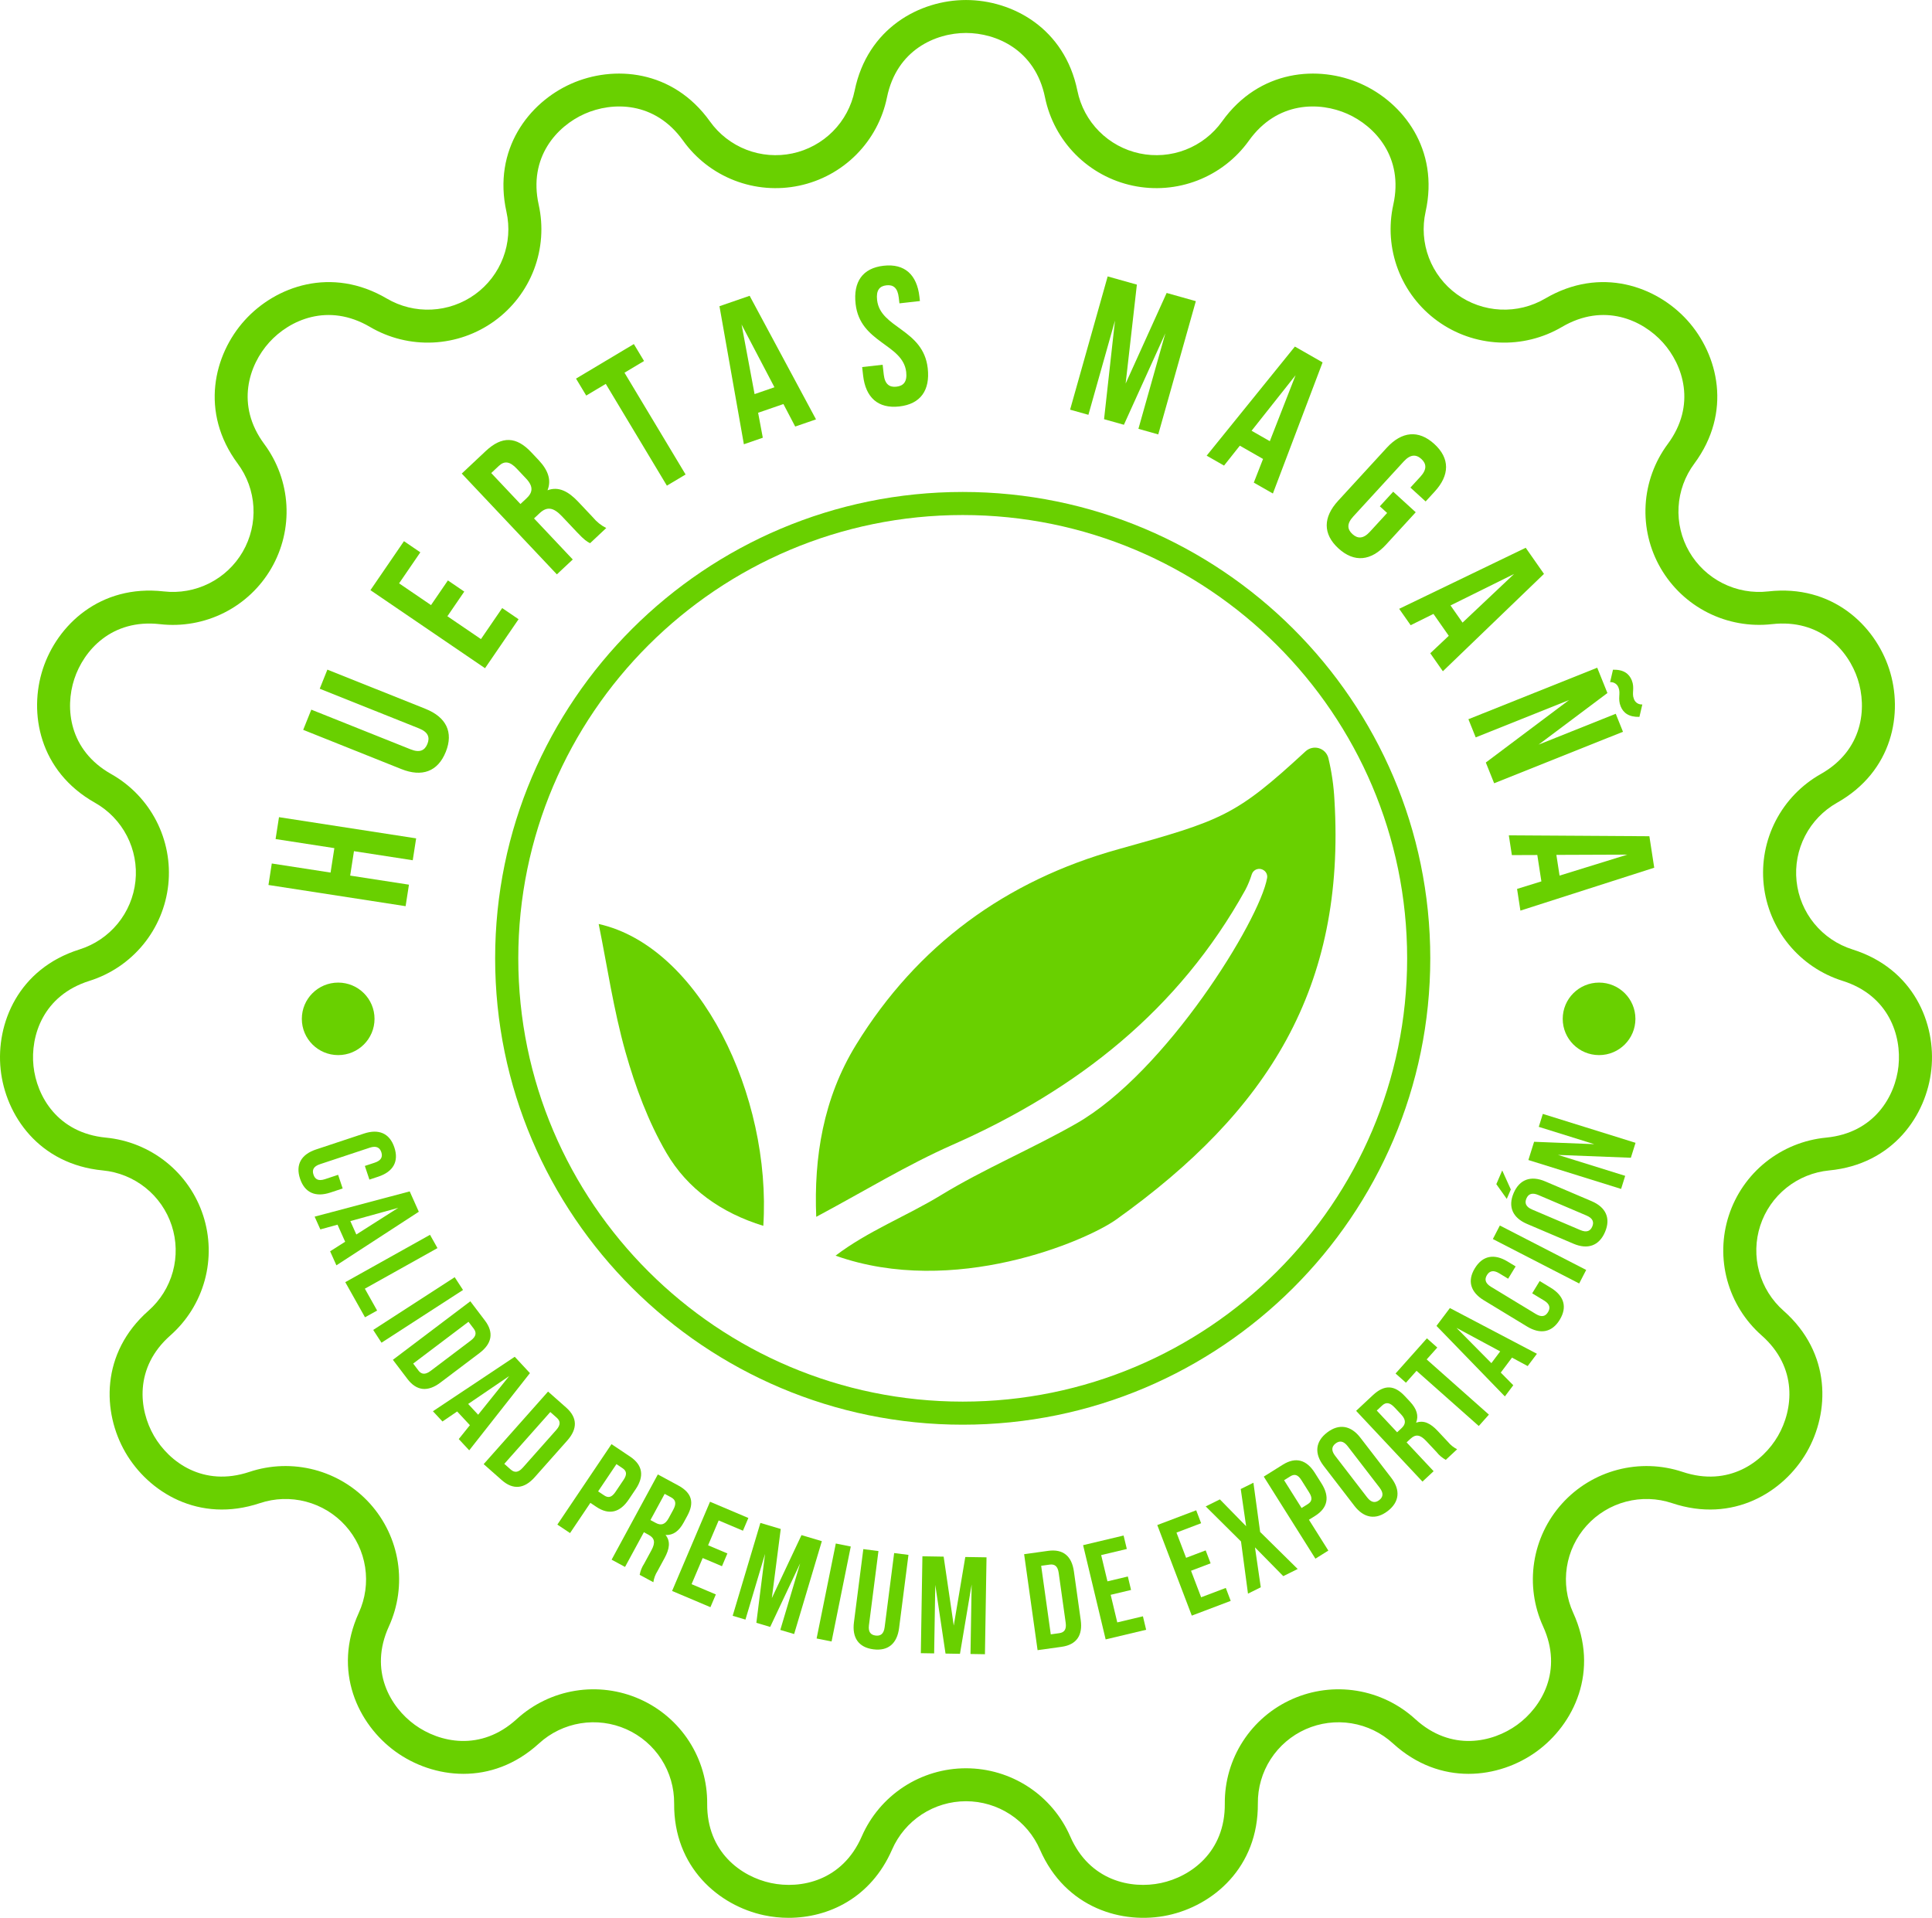 <svg width="137" height="136" viewBox="0 0 137 136" fill="none" xmlns="http://www.w3.org/2000/svg">
<g clip-path="url(#clip0_236_18)">
<path d="M131.363 67.329C130.3 66.995 129.359 66.359 128.654 65.499C127.949 64.638 127.512 63.591 127.396 62.486C127.279 61.381 127.489 60.267 127.999 59.279C128.509 58.291 129.297 57.473 130.267 56.926C134.227 54.692 134.976 50.554 133.964 47.444C132.951 44.335 129.906 41.426 125.385 41.94C124.278 42.066 123.159 41.866 122.164 41.366C121.169 40.866 120.343 40.087 119.786 39.125C119.229 38.163 118.966 37.059 119.029 35.95C119.093 34.84 119.479 33.774 120.142 32.881C122.847 29.233 121.846 25.148 119.652 22.718C117.459 20.289 113.492 18.868 109.571 21.171C108.611 21.734 107.508 22.006 106.395 21.952C105.283 21.899 104.211 21.522 103.31 20.869C102.409 20.216 101.719 19.315 101.324 18.277C100.93 17.238 100.848 16.107 101.089 15.022C102.073 10.592 99.493 7.267 96.498 5.937C93.503 4.607 89.299 4.919 86.657 8.613C86.01 9.518 85.112 10.214 84.074 10.617C83.036 11.019 81.903 11.111 80.813 10.88C79.724 10.649 78.726 10.105 77.942 9.316C77.157 8.527 76.621 7.527 76.4 6.438C75.493 1.991 71.779 0.001 68.501 0.001C65.223 0.001 61.509 1.991 60.602 6.438C60.38 7.527 59.844 8.527 59.06 9.316C58.276 10.105 57.278 10.649 56.188 10.88C55.099 11.111 53.965 11.02 52.927 10.617C51.889 10.214 50.992 9.518 50.345 8.613C47.703 4.919 43.499 4.607 40.504 5.937C37.508 7.267 34.927 10.592 35.913 15.022C36.154 16.107 36.072 17.238 35.677 18.277C35.283 19.316 34.592 20.218 33.691 20.871C32.79 21.524 31.717 21.9 30.605 21.953C29.492 22.007 28.388 21.735 27.429 21.171C23.509 18.868 19.541 20.288 17.348 22.718C15.154 25.149 14.152 29.233 16.858 32.881C17.521 33.774 17.908 34.841 17.971 35.95C18.034 37.059 17.771 38.163 17.214 39.125C16.657 40.087 15.831 40.866 14.836 41.366C13.841 41.866 12.722 42.066 11.615 41.94C7.098 41.428 4.05 44.334 3.037 47.444C2.024 50.554 2.774 54.692 6.734 56.926C7.703 57.473 8.491 58.291 9.001 59.279C9.511 60.267 9.721 61.381 9.605 62.486C9.488 63.591 9.051 64.638 8.346 65.499C7.641 66.359 6.7 66.995 5.637 67.329C1.299 68.694 -0.298 72.586 0.045 75.837C0.388 79.088 2.76 82.565 7.289 83C8.397 83.106 9.451 83.534 10.319 84.229C11.188 84.924 11.834 85.858 12.178 86.915C12.523 87.971 12.55 89.105 12.257 90.177C11.964 91.249 11.363 92.212 10.529 92.948C7.122 95.955 7.251 100.159 8.889 102.99C10.527 105.822 14.114 108.036 18.427 106.595C19.483 106.242 20.62 106.205 21.697 106.488C22.774 106.771 23.745 107.361 24.49 108.187C25.236 109.013 25.723 110.038 25.892 111.136C26.062 112.234 25.906 113.358 25.444 114.369C23.557 118.498 25.389 122.286 28.041 124.208C30.692 126.131 34.87 126.697 38.224 123.632C39.045 122.881 40.068 122.386 41.167 122.208C42.267 122.029 43.394 122.175 44.412 122.626C45.429 123.078 46.292 123.817 46.895 124.751C47.497 125.685 47.813 126.775 47.804 127.886C47.764 132.423 50.981 135.14 54.188 135.82C54.758 135.941 55.339 136.001 55.922 136.001C58.735 136.001 61.758 134.6 63.257 131.162C63.701 130.143 64.434 129.276 65.365 128.667C66.297 128.058 67.386 127.733 68.5 127.733C69.614 127.733 70.704 128.058 71.635 128.667C72.567 129.276 73.299 130.143 73.743 131.162C75.557 135.324 79.606 136.501 82.811 135.821C86.016 135.141 89.235 132.424 89.196 127.886C89.186 126.775 89.502 125.685 90.104 124.751C90.707 123.817 91.57 123.078 92.588 122.626C93.605 122.175 94.733 122.029 95.832 122.208C96.931 122.386 97.954 122.881 98.775 123.632C102.13 126.698 106.308 126.131 108.959 124.209C111.61 122.287 113.442 118.499 111.556 114.369C111.094 113.358 110.938 112.234 111.107 111.136C111.276 110.038 111.764 109.013 112.509 108.187C113.254 107.361 114.225 106.771 115.302 106.488C116.38 106.205 117.516 106.242 118.572 106.595C122.886 108.036 126.472 105.822 128.111 102.991C129.75 100.159 129.878 95.955 126.47 92.948C125.636 92.212 125.036 91.249 124.743 90.177C124.45 89.105 124.477 87.971 124.821 86.915C125.165 85.858 125.812 84.925 126.68 84.229C127.549 83.534 128.602 83.107 129.711 83C134.24 82.565 136.612 79.089 136.955 75.837C137.297 72.585 135.702 68.693 131.363 67.329ZM134.625 75.594C134.4 77.731 132.919 80.344 129.487 80.674C127.924 80.825 126.439 81.427 125.214 82.407C123.989 83.387 123.078 84.703 122.593 86.193C122.108 87.683 122.069 89.281 122.482 90.792C122.895 92.304 123.742 93.662 124.918 94.7C127.5 96.978 127.158 99.961 126.081 101.822C125.003 103.684 122.586 105.471 119.315 104.379C117.826 103.882 116.224 103.83 114.705 104.229C113.187 104.627 111.818 105.46 110.767 106.624C109.716 107.788 109.029 109.233 108.791 110.781C108.552 112.329 108.771 113.913 109.423 115.338C110.852 118.468 109.324 121.054 107.581 122.317C105.837 123.581 102.9 124.232 100.357 121.908C99.2 120.85 97.757 120.152 96.207 119.9C94.657 119.648 93.068 119.854 91.633 120.491C90.198 121.128 88.982 122.169 88.132 123.487C87.283 124.804 86.838 126.34 86.852 127.907C86.882 131.345 84.431 133.088 82.323 133.534C80.215 133.981 77.266 133.384 75.891 130.23C75.265 128.794 74.232 127.571 72.919 126.712C71.606 125.853 70.07 125.396 68.499 125.396C66.929 125.396 65.393 125.853 64.08 126.712C62.767 127.571 61.734 128.794 61.108 130.23C59.732 133.385 56.783 133.981 54.675 133.534C52.568 133.088 50.117 131.345 50.147 127.906C50.161 126.34 49.716 124.804 48.866 123.486C48.017 122.169 46.8 121.128 45.365 120.491C43.931 119.854 42.341 119.648 40.791 119.9C39.241 120.152 37.799 120.85 36.641 121.908C34.099 124.232 31.162 123.581 29.418 122.317C27.674 121.053 26.146 118.468 27.576 115.338C28.227 113.913 28.447 112.329 28.208 110.781C27.97 109.233 27.282 107.788 26.232 106.624C25.181 105.46 23.812 104.627 22.294 104.228C20.775 103.83 19.173 103.882 17.684 104.379C14.413 105.47 11.996 103.684 10.918 101.822C9.841 99.961 9.499 96.978 12.081 94.7C13.257 93.662 14.104 92.304 14.517 90.792C14.93 89.281 14.891 87.683 14.406 86.193C13.921 84.703 13.01 83.387 11.785 82.407C10.56 81.427 9.075 80.825 7.512 80.674C4.08 80.344 2.599 77.731 2.374 75.594C2.149 73.456 3.054 70.592 6.341 69.558C7.839 69.087 9.166 68.19 10.159 66.977C11.153 65.764 11.769 64.288 11.934 62.731C12.098 61.173 11.802 59.601 11.083 58.209C10.364 56.816 9.253 55.663 7.886 54.892C4.885 53.199 4.598 50.211 5.264 48.166C5.93 46.122 7.922 43.873 11.349 44.263C12.909 44.441 14.487 44.159 15.889 43.455C17.292 42.749 18.457 41.651 19.242 40.295C20.027 38.938 20.398 37.382 20.309 35.819C20.22 34.255 19.675 32.751 18.741 31.492C16.69 28.727 17.646 25.881 19.088 24.283C20.53 22.686 23.268 21.44 26.238 23.185C27.591 23.98 29.148 24.363 30.716 24.288C32.285 24.213 33.797 23.683 35.068 22.762C36.338 21.841 37.311 20.571 37.868 19.106C38.424 17.641 38.539 16.046 38.199 14.517C37.453 11.159 39.488 8.947 41.456 8.073C43.424 7.198 46.434 7.171 48.436 9.971C49.348 11.246 50.613 12.228 52.077 12.795C53.54 13.363 55.138 13.492 56.674 13.166C58.21 12.841 59.617 12.075 60.723 10.962C61.828 9.85 62.584 8.44 62.897 6.905C63.584 3.534 66.345 2.338 68.499 2.338C70.654 2.338 73.415 3.534 74.102 6.905C74.415 8.439 75.171 9.85 76.276 10.962C77.382 12.074 78.789 12.841 80.325 13.166C81.861 13.492 83.459 13.363 84.922 12.795C86.386 12.227 87.651 11.246 88.563 9.971C90.565 7.171 93.575 7.198 95.543 8.073C97.511 8.947 99.546 11.159 98.8 14.517C98.46 16.046 98.576 17.641 99.132 19.106C99.688 20.57 100.661 21.841 101.932 22.762C103.202 23.683 104.714 24.213 106.283 24.288C107.851 24.363 109.407 23.98 110.76 23.185C113.732 21.439 116.469 22.685 117.911 24.283C119.353 25.882 120.309 28.727 118.258 31.492C117.325 32.751 116.781 34.255 116.692 35.818C116.604 37.381 116.974 38.936 117.759 40.292C118.545 41.648 119.709 42.746 121.111 43.451C122.513 44.156 124.09 44.437 125.65 44.261C129.078 43.873 131.069 46.12 131.735 48.164C132.4 50.207 132.113 53.196 129.113 54.89C127.746 55.661 126.635 56.814 125.916 58.206C125.197 59.599 124.901 61.17 125.065 62.728C125.229 64.286 125.846 65.762 126.84 66.975C127.833 68.188 129.16 69.085 130.658 69.556C133.946 70.592 134.85 73.455 134.624 75.593L134.625 75.594Z" fill="#69D000"/>
<path d="M28.999 62.736L24.831 62.092L25.1 60.36L29.268 61.004L29.509 59.452L19.784 57.949L19.542 59.501L23.71 60.145L23.441 61.878L19.273 61.234L19.037 62.758L28.762 64.261L28.999 62.736Z" fill="#69D000"/>
<path d="M31.61 53.32C32.175 51.914 31.633 50.852 30.171 50.267L23.215 47.486L22.672 48.84L29.719 51.657C30.371 51.918 30.492 52.298 30.308 52.754C30.124 53.21 29.775 53.402 29.122 53.141L22.075 50.324L21.5 51.756L28.456 54.537C29.917 55.121 31.045 54.726 31.61 53.32Z" fill="#69D000"/>
<path d="M36.772 43.912L35.611 43.121L34.105 45.321L31.725 43.7L32.922 41.952L31.761 41.161L30.564 42.91L28.3 41.368L29.806 39.168L28.646 38.377L26.268 41.851L34.394 47.386L36.772 43.912Z" fill="#69D000"/>
<path d="M40.615 39.675L37.869 36.763L38.258 36.398C38.77 35.917 39.226 35.951 39.852 36.615L40.913 37.739C41.462 38.321 41.609 38.395 41.843 38.521L42.99 37.444C42.627 37.262 42.306 37.006 42.048 36.692L41.008 35.589C40.305 34.843 39.609 34.474 38.825 34.768C39.106 34.062 38.887 33.361 38.194 32.626L37.664 32.065C36.623 30.962 35.611 30.892 34.443 31.987L32.744 33.583L39.488 40.731L40.615 39.675ZM37.345 35.329L36.905 35.742L34.833 33.546L35.376 33.037C35.775 32.663 36.162 32.723 36.643 33.234L37.308 33.939C37.848 34.511 37.765 34.935 37.345 35.329Z" fill="#69D000"/>
<path d="M42.956 27.223L47.29 34.44L48.616 33.648L44.283 26.43L45.67 25.601L44.947 24.399L40.847 26.848L41.57 28.051L42.956 27.223Z" fill="#69D000"/>
<path d="M54.091 31.041L53.759 29.271L55.553 28.652L56.389 30.248L57.864 29.739L53.157 20.976L51.018 21.714L52.749 31.505L54.091 31.041ZM54.917 27.462L53.508 27.948L52.585 23.013L54.917 27.462Z" fill="#69D000"/>
<path d="M64.26 26.383C64.339 27.08 64.06 27.365 63.571 27.421C63.083 27.477 62.747 27.26 62.668 26.563L62.589 25.866L61.136 26.03L61.204 26.629C61.381 28.19 62.264 28.993 63.773 28.823C65.281 28.653 65.963 27.672 65.786 26.111C65.47 23.325 62.424 23.287 62.196 21.281C62.117 20.584 62.367 20.288 62.855 20.233C63.344 20.178 63.654 20.411 63.733 21.108L63.78 21.512L65.232 21.348L65.198 21.041C65.021 19.481 64.151 18.676 62.657 18.845C61.162 19.013 60.495 19.992 60.672 21.552C60.986 24.339 64.031 24.377 64.26 26.383Z" fill="#69D000"/>
<path d="M79.065 22.734L78.29 29.727L79.697 30.122L82.637 23.634L80.726 30.41L82.133 30.806L84.798 21.357L82.728 20.775L79.82 27.199L80.617 20.183L78.546 19.602L75.881 29.051L77.18 29.416L79.065 22.734Z" fill="#69D000"/>
<path d="M87.917 31.605L89.564 32.546L88.908 34.224L90.262 34.997L93.786 25.699L91.822 24.577L85.566 32.313L86.798 33.017L87.917 31.605ZM91.871 26.608L90.044 31.286L88.751 30.547L91.871 26.608Z" fill="#69D000"/>
<path d="M94.913 38.892C96.033 39.914 97.221 39.782 98.284 38.623L100.391 36.326L98.793 34.869L97.845 35.904L98.363 36.377L97.139 37.711C96.665 38.229 96.266 38.207 95.903 37.875C95.54 37.543 95.482 37.151 95.957 36.632L99.543 32.721C100.018 32.204 100.427 32.216 100.789 32.547C101.152 32.878 101.2 33.283 100.726 33.8L100.014 34.576L101.093 35.561L101.738 34.857C102.801 33.698 102.828 32.506 101.707 31.484C100.587 30.462 99.399 30.594 98.336 31.753L94.882 35.519C93.82 36.677 93.793 37.87 94.913 38.892Z" fill="#69D000"/>
<path d="M100.031 44.336L101.648 43.535L102.734 45.088L101.422 46.325L102.315 47.602L109.485 40.697L108.19 38.845L99.217 43.174L100.031 44.336ZM107.365 40.703L103.71 44.153L102.857 42.934L107.365 40.703Z" fill="#69D000"/>
<path d="M104.644 52.291L111.26 49.645L105.361 54.074L105.952 55.545L115.087 51.893L114.574 50.617L109.106 52.803L113.983 49.146L113.261 47.35L104.126 51.002L104.644 52.291Z" fill="#69D000"/>
<path d="M114.777 48.784C114.933 49.174 114.702 49.539 114.921 50.086C115.104 50.541 115.488 50.857 116.253 50.837L116.459 49.955C116.327 49.966 116.195 49.931 116.085 49.857C115.975 49.782 115.894 49.673 115.856 49.546C115.699 49.155 115.931 48.791 115.711 48.244C115.528 47.788 115.144 47.473 114.379 47.492L114.173 48.375C114.305 48.364 114.438 48.399 114.547 48.473C114.657 48.547 114.738 48.657 114.777 48.784Z" fill="#69D000"/>
<path d="M106.993 59.239L107.208 60.639L109.012 60.632L109.301 62.503L107.577 63.037L107.813 64.576L117.303 61.533L116.959 59.301L106.993 59.239ZM110.59 62.093L110.364 60.624L115.397 60.605L110.59 62.093Z" fill="#69D000"/>
<path d="M23.43 84.568L24.299 84.28L23.976 83.311L23.042 83.621C22.575 83.776 22.339 83.627 22.23 83.301C22.12 82.975 22.221 82.714 22.688 82.559L26.218 81.388C26.685 81.233 26.931 81.379 27.04 81.705C27.148 82.031 27.04 82.295 26.572 82.45L25.872 82.682L26.195 83.651L26.83 83.44C27.876 83.093 28.3 82.373 27.964 81.367C27.628 80.361 26.857 80.038 25.811 80.385L22.412 81.513C21.366 81.861 20.942 82.581 21.277 83.587C21.613 84.593 22.385 84.915 23.43 84.568Z" fill="#69D000"/>
<path d="M29.052 84.486L22.311 86.278L22.716 87.183L23.934 86.847L24.475 88.057L23.409 88.735L23.855 89.73L29.698 85.93L29.052 84.486ZM25.268 87.543L24.843 86.593L28.237 85.654L25.268 87.543Z" fill="#69D000"/>
<path d="M25.872 91.386L31.022 88.508L30.493 87.566L24.484 90.924L25.883 93.415L26.742 92.936L25.872 91.386Z" fill="#69D000"/>
<path d="M32.243 90.572L26.464 94.311L27.053 95.217L32.833 91.478L32.243 90.572Z" fill="#69D000"/>
<path d="M34.002 95.951C34.881 95.287 35.038 94.501 34.385 93.642L33.351 92.28L27.86 96.43L28.894 97.791C29.547 98.652 30.347 98.713 31.225 98.048L34.002 95.951ZM29.668 97.183L29.299 96.697L33.221 93.734L33.59 94.219C33.798 94.493 33.781 94.764 33.389 95.06L30.534 97.218C30.14 97.514 29.874 97.457 29.666 97.183H29.668Z" fill="#69D000"/>
<path d="M36.501 96.215L30.699 100.077L31.375 100.804L32.418 100.094L33.321 101.066L32.531 102.05L33.273 102.849L37.578 97.374L36.501 96.215ZM33.906 100.324L33.198 99.561L36.107 97.582L33.906 100.324Z" fill="#69D000"/>
<path d="M40.146 99.815L38.864 98.682L34.297 103.828L35.579 104.96C36.389 105.676 37.185 105.579 37.916 104.756L40.226 102.154C40.957 101.33 40.957 100.531 40.146 99.815ZM39.448 101.401L37.073 104.077C36.747 104.444 36.474 104.44 36.217 104.212L35.76 103.808L39.022 100.133L39.479 100.537C39.737 100.765 39.774 101.033 39.448 101.401Z" fill="#69D000"/>
<path d="M44.578 106.345L45.077 105.604C45.691 104.691 45.584 103.898 44.686 103.297L43.362 102.411L39.523 108.115L40.422 108.717L41.864 106.574L42.289 106.858C43.187 107.46 43.963 107.258 44.578 106.345ZM42.838 106.043L42.413 105.759L43.713 103.827L44.138 104.112C44.423 104.303 44.491 104.538 44.217 104.945L43.641 105.801C43.365 106.208 43.123 106.235 42.837 106.043H42.838Z" fill="#69D000"/>
<path d="M48.483 107.962L48.741 107.487C49.247 106.554 49.071 105.868 48.085 105.335L46.648 104.559L43.37 110.603L44.322 111.118L45.657 108.657L45.985 108.835C46.418 109.068 46.496 109.378 46.192 109.939L45.676 110.889C45.518 111.128 45.411 111.397 45.36 111.679L46.33 112.202C46.371 111.921 46.471 111.651 46.624 111.412L47.13 110.479C47.471 109.848 47.564 109.307 47.195 108.852C47.727 108.882 48.146 108.583 48.483 107.962ZM46.496 107.994L46.124 107.793L47.132 105.937L47.59 106.184C47.928 106.367 47.972 106.636 47.738 107.068L47.415 107.663C47.152 108.147 46.85 108.185 46.496 107.994Z" fill="#69D000"/>
<path d="M52.683 108.549L53.067 107.646L50.349 106.495L47.659 112.822L50.377 113.972L50.761 113.068L49.04 112.34L49.828 110.487L51.196 111.066L51.58 110.162L50.212 109.583L50.962 107.821L52.683 108.549Z" fill="#69D000"/>
<path d="M56.835 108.862L54.732 113.328L55.363 108.426L53.92 107.997L51.955 114.583L52.861 114.852L54.25 110.195L53.634 115.081L54.615 115.372L56.741 110.862L55.332 115.585L56.313 115.876L58.278 109.291L56.835 108.862Z" fill="#69D000"/>
<path d="M59.268 109.457L57.907 116.192L58.968 116.405L60.329 109.67L59.268 109.457Z" fill="#69D000"/>
<path d="M62.731 115.392C62.669 115.879 62.432 116.027 62.09 115.984C61.749 115.94 61.556 115.738 61.618 115.251L62.292 109.992L61.219 109.855L60.554 115.044C60.413 116.134 60.882 116.827 61.935 116.961C62.988 117.096 63.615 116.542 63.755 115.452L64.42 110.263L63.405 110.134L62.731 115.392Z" fill="#69D000"/>
<path d="M67.632 115.279L66.915 110.388L65.409 110.363L65.297 117.234L66.241 117.249L66.321 112.391L67.048 117.262L68.072 117.279L68.9 112.364L68.819 117.291L69.843 117.308L69.955 110.437L68.45 110.413L67.632 115.279Z" fill="#69D000"/>
<path d="M76.152 111.438C75.999 110.349 75.39 109.829 74.318 109.978L72.622 110.215L73.576 117.02L75.272 116.784C76.344 116.635 76.787 115.968 76.634 114.879L76.152 111.438ZM75.116 115.815L74.511 115.899L73.83 111.037L74.435 110.953C74.776 110.906 75.005 111.052 75.073 111.537L75.569 115.076C75.637 115.564 75.457 115.767 75.116 115.815Z" fill="#69D000"/>
<path d="M79.227 115.052L78.759 113.095L80.204 112.751L79.976 111.796L78.531 112.14L78.085 110.278L79.904 109.845L79.675 108.891L76.804 109.574L78.403 116.257L81.274 115.574L81.046 114.619L79.227 115.052Z" fill="#69D000"/>
<path d="M85.174 113.27L84.457 111.389L85.846 110.862L85.496 109.944L84.107 110.471L83.425 108.682L85.173 108.019L84.824 107.101L82.064 108.148L84.511 114.571L87.271 113.525L86.922 112.607L85.174 113.27Z" fill="#69D000"/>
<path d="M88.881 105.147L87.982 105.593L88.365 108.232L86.502 106.328L85.498 106.826L88.001 109.311L88.496 113.012L89.403 112.562L88.991 109.73L90.998 111.771L92.02 111.264L89.358 108.638L88.881 105.147Z" fill="#69D000"/>
<path d="M93.253 107.5C94.169 106.926 94.3 106.138 93.715 105.206L93.238 104.45C92.653 103.519 91.884 103.294 90.966 103.867L89.615 104.713L93.277 110.532L94.194 109.958L92.818 107.772L93.253 107.5ZM92.296 106.939L91.056 104.969L91.49 104.698C91.781 104.515 92.024 104.549 92.285 104.965L92.835 105.838C93.096 106.253 93.022 106.485 92.73 106.668L92.296 106.939Z" fill="#69D000"/>
<path d="M96.468 101.956C95.797 101.084 94.953 100.938 94.11 101.583C93.267 102.229 93.19 103.079 93.861 103.952L96.042 106.786C96.713 107.658 97.557 107.804 98.4 107.158C99.243 106.513 99.32 105.662 98.649 104.79L96.468 101.956ZM97.801 106.38C97.528 106.589 97.242 106.572 96.943 106.183L94.678 103.24C94.378 102.851 94.436 102.571 94.709 102.362C94.982 102.153 95.268 102.169 95.567 102.559L97.833 105.502C98.132 105.891 98.074 106.17 97.801 106.38Z" fill="#69D000"/>
<path d="M102.67 102.245L101.943 101.47C101.452 100.947 100.967 100.688 100.417 100.892C100.615 100.398 100.464 99.907 99.98 99.391L99.61 98.997C98.884 98.223 98.176 98.171 97.356 98.935L96.164 100.049L100.869 105.066L101.659 104.329L99.744 102.286L100.017 102.031C100.376 101.696 100.696 101.72 101.132 102.186L101.872 102.975C102.049 103.2 102.27 103.387 102.521 103.524L103.327 102.773C103.073 102.645 102.849 102.465 102.67 102.245ZM99.381 101.281L99.072 101.569L97.627 100.028L98.008 99.672C98.289 99.411 98.558 99.455 98.894 99.813L99.358 100.307C99.735 100.709 99.676 101.006 99.381 101.281Z" fill="#69D000"/>
<path d="M101.92 95.56L101.184 94.907L98.961 97.401L99.696 98.054L100.448 97.21L104.861 101.124L105.58 100.317L101.167 96.403L101.92 95.56Z" fill="#69D000"/>
<path d="M101.862 94.024L106.712 99.026L107.308 98.233L106.421 97.336L107.217 96.275L108.329 96.874L108.985 96.002L102.813 92.76L101.862 94.024ZM106.381 95.833L105.755 96.666L103.281 94.165L106.381 95.833Z" fill="#69D000"/>
<path d="M109.963 91.318L109.181 90.843L108.649 91.715L109.49 92.225C109.91 92.48 109.949 92.757 109.77 93.05C109.591 93.344 109.327 93.436 108.907 93.181L105.729 91.252C105.309 90.997 105.262 90.714 105.441 90.422C105.62 90.13 105.892 90.041 106.312 90.296L106.943 90.679L107.475 89.807L106.904 89.46C105.962 88.888 105.137 89.031 104.584 89.937C104.03 90.842 104.283 91.638 105.224 92.21L108.284 94.068C109.225 94.639 110.05 94.496 110.602 93.591C111.155 92.685 110.905 91.889 109.963 91.318Z" fill="#69D000"/>
<path d="M106.356 86.906L105.86 87.866L111.981 91.017L112.478 90.057L106.356 86.906Z" fill="#69D000"/>
<path d="M107.134 84.35L106.524 83.001L106.106 83.975L106.847 85.018L107.134 84.35Z" fill="#69D000"/>
<path d="M112.867 85.182L109.573 83.778C108.559 83.345 107.752 83.631 107.334 84.606C106.916 85.581 107.267 86.36 108.281 86.793L111.575 88.197C112.588 88.629 113.396 88.344 113.813 87.369C114.231 86.394 113.88 85.615 112.867 85.182ZM112.908 86.982C112.773 87.298 112.516 87.423 112.064 87.23L108.643 85.772C108.19 85.579 108.104 85.307 108.239 84.991C108.374 84.675 108.631 84.55 109.084 84.743L112.505 86.201C112.957 86.395 113.044 86.667 112.908 86.983V86.982Z" fill="#69D000"/>
<path d="M109.116 79.91L113.051 81.138L108.784 80.969L108.379 82.262L114.954 84.312L115.244 83.384L110.482 81.9L115.646 82.101L115.978 81.042L109.403 78.992L109.116 79.91Z" fill="#69D000"/>
<path d="M35.111 67.959C35.111 86.195 49.985 101.031 68.267 101.031C86.549 101.031 101.422 86.195 101.422 67.959C101.422 49.723 86.549 34.887 68.267 34.887C49.985 34.887 35.111 49.723 35.111 67.959ZM68.267 36.523C85.644 36.523 99.782 50.625 99.782 67.959C99.782 85.293 85.644 99.395 68.267 99.395C50.889 99.395 36.752 85.293 36.752 67.959C36.752 50.625 50.888 36.523 68.267 36.523Z" fill="#69D000"/>
<path d="M23.981 74.822C25.404 74.822 26.558 73.671 26.558 72.251C26.558 70.831 25.404 69.68 23.981 69.68C22.557 69.68 21.403 70.831 21.403 72.251C21.403 73.671 22.557 74.822 23.981 74.822Z" fill="#69D000"/>
<path d="M113.392 74.822C114.815 74.822 115.969 73.671 115.969 72.251C115.969 70.831 114.815 69.68 113.392 69.68C111.968 69.68 110.814 70.831 110.814 72.251C110.814 73.671 111.968 74.822 113.392 74.822Z" fill="#69D000"/>
<path d="M67.553 81.18C76.389 77.279 83.596 71.615 88.314 63.096C88.499 62.742 88.65 62.373 88.768 61.991C88.795 61.911 88.84 61.838 88.9 61.777C88.96 61.717 89.034 61.671 89.114 61.644C89.195 61.616 89.281 61.608 89.365 61.619C89.45 61.63 89.531 61.66 89.602 61.707L89.613 61.714C89.701 61.772 89.771 61.854 89.814 61.951C89.856 62.047 89.87 62.154 89.853 62.258C89.33 65.259 82.674 76.048 76.325 79.673C73.186 81.466 69.813 82.871 66.731 84.75C64.296 86.236 61.529 87.305 59.251 89.044C67.626 92.028 77.014 88.01 79.165 86.473C89.93 78.786 95.427 70.037 94.627 56.739C94.576 55.732 94.431 54.731 94.194 53.75C94.151 53.586 94.066 53.436 93.948 53.315C93.83 53.194 93.682 53.105 93.519 53.057C93.356 53.01 93.183 53.006 93.018 53.045C92.853 53.084 92.701 53.166 92.577 53.281C87.612 57.86 86.692 58.166 79.302 60.223C71.321 62.444 65.04 67.04 60.705 74.089C58.369 77.888 57.707 82.096 57.88 86.291C61.225 84.508 64.289 82.621 67.553 81.18Z" fill="#69D000"/>
<path d="M44.355 74.609C45.053 77.075 45.972 79.554 47.258 81.759C48.747 84.312 51.144 86.013 54.127 86.929C54.719 77.691 49.619 67.125 42.453 65.524C43.053 68.475 43.503 71.598 44.355 74.609Z" fill="#69D000"/>
</g>
<defs>
<clipPath id="clip0_236_18">
<rect width="137" height="136" fill="white"/>
</clipPath>
</defs>
</svg>
